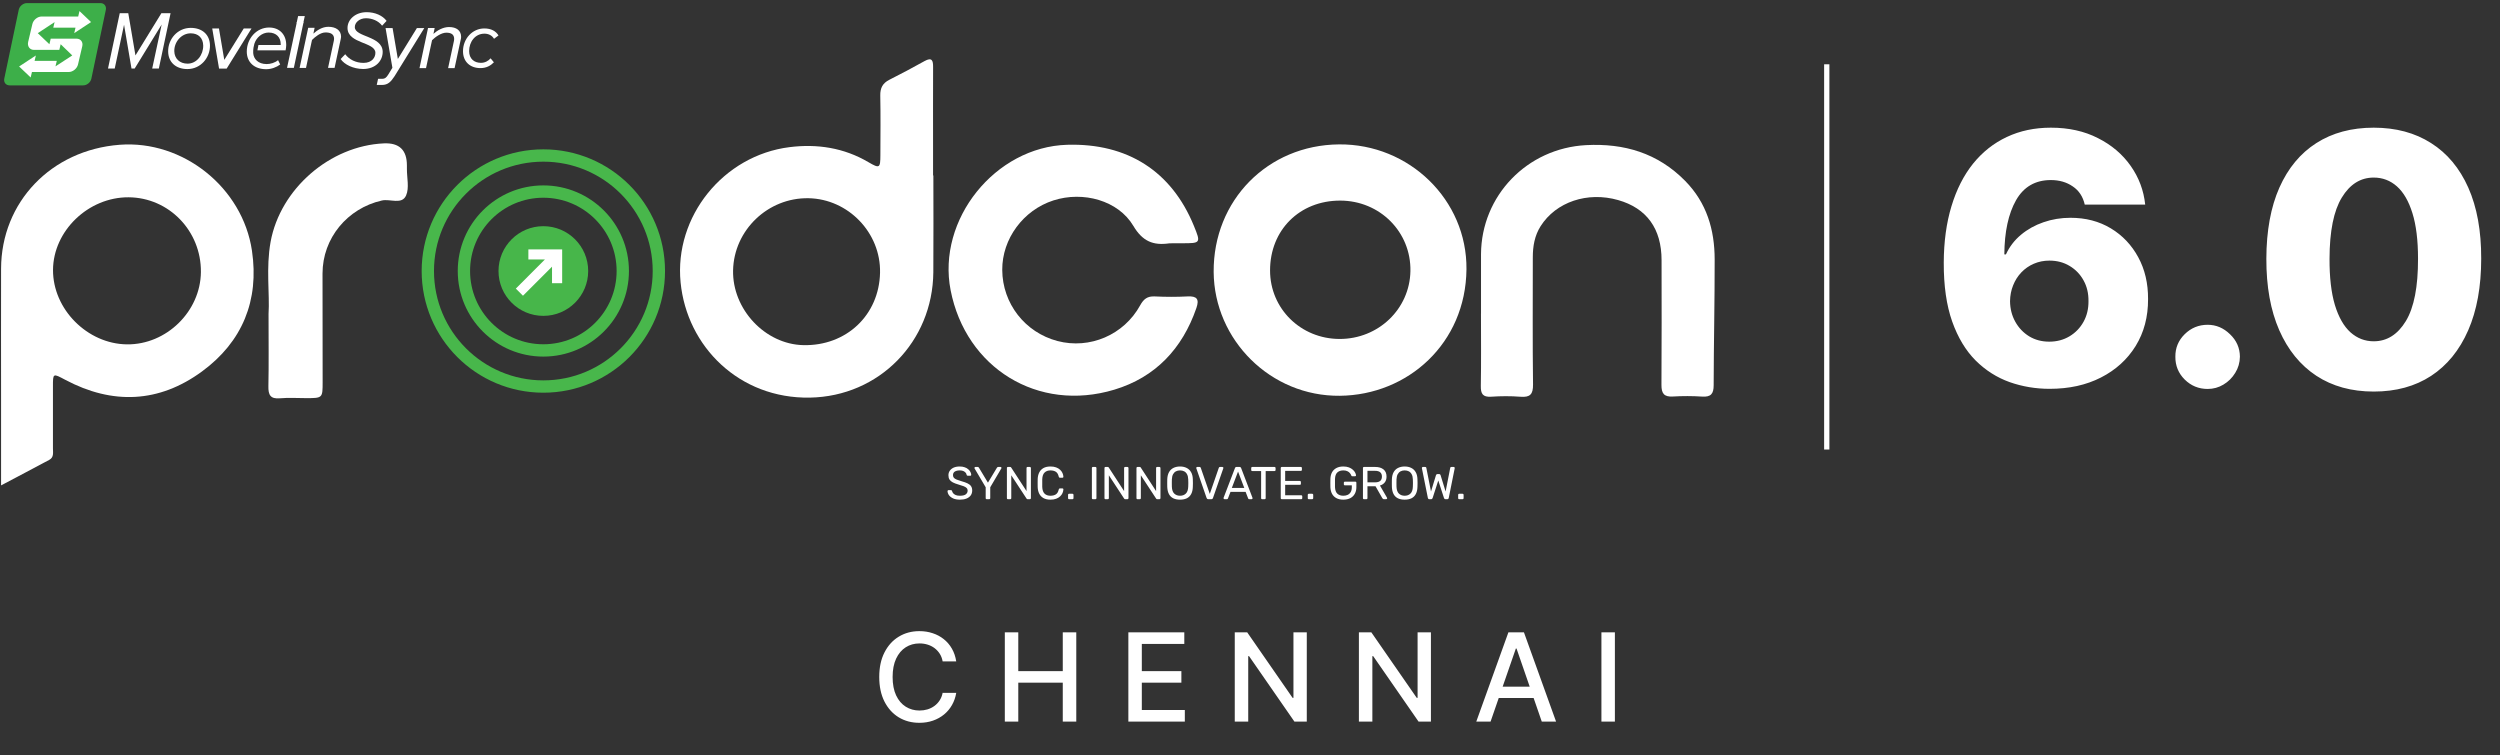 <svg xmlns="http://www.w3.org/2000/svg" width="652" height="197" viewBox="0 0 652 197" fill="none"><rect x="0" y="0" width="652" height="197" fill="#333333" stroke="none"/><g clip-path="url(#clip0_4411_70842)"><path d="M243.422 45.768C243.422 54.188 243.482 62.598 243.412 71.019C243.242 89.061 229.325 103.379 211.212 103.699C192.809 104.02 179.142 90.383 177.5 73.662C175.808 56.461 188.654 40.551 205.886 38.378C213.104 37.467 220.093 38.529 226.501 42.303C229.405 44.005 229.595 43.845 229.605 40.451C229.615 35.275 229.685 30.108 229.575 24.932C229.535 22.959 230.196 21.688 231.958 20.797C235.042 19.245 238.095 17.613 241.119 15.931C243.062 14.849 243.362 15.79 243.352 17.473C243.322 24.271 243.342 31.059 243.342 37.858C243.342 40.491 243.342 43.134 243.342 45.768C243.372 45.768 243.402 45.768 243.432 45.768H243.422ZM229.515 71.109C229.735 60.726 221.235 51.885 210.862 51.695C200.299 51.505 191.418 59.995 191.187 70.488C190.967 80.651 199.538 89.792 209.51 90.012C220.724 90.263 229.285 82.183 229.515 71.109Z" fill="white"></path><path d="M0.281 126.607C0.281 118.797 0.281 111.638 0.281 104.469C0.281 93.005 0.251 81.541 0.281 70.077C0.331 52.705 13.347 39.128 31.199 37.757C47.68 36.495 63.269 48.86 65.712 65.391C67.634 78.377 63.199 89.15 52.686 96.87C41.492 105.09 29.357 105.611 17.032 99.062C13.788 97.34 13.808 97.29 13.808 100.805C13.808 106.181 13.808 111.558 13.808 116.935C13.808 118.026 14.098 119.268 12.857 119.928C8.852 122.081 4.827 124.184 0.271 126.597L0.281 126.607ZM33.522 51.453C23.039 51.403 13.888 60.204 13.828 70.387C13.768 80.63 22.779 89.701 33.122 89.811C43.404 89.921 52.305 81.21 52.395 70.948C52.496 60.224 44.045 51.514 33.522 51.453Z" fill="white"></path><path d="M349.234 37.658C367.517 37.497 382.625 52.126 382.455 70.218C382.275 89.542 367.176 103.029 349.454 103.219C331.402 103.419 316.654 88.671 316.523 70.929C316.393 52.266 330.591 37.818 349.224 37.658H349.234ZM349.524 52.316C338.941 52.306 331.222 59.995 331.232 70.548C331.232 80.501 339.242 88.38 349.364 88.4C359.477 88.42 367.647 80.601 367.837 70.719C368.037 60.516 359.887 52.326 349.524 52.316Z" fill="white"></path><path d="M305.511 63.47C305.311 63.47 305.1 63.44 304.9 63.47C300.755 64.06 297.972 62.949 295.579 58.914C291.624 52.256 282.482 49.783 274.743 52.266C266.863 54.799 261.336 62.298 261.386 70.398C261.436 79.149 267.314 86.708 275.804 88.941C284.195 91.144 293.116 87.359 297.361 79.62C298.262 77.978 299.243 77.217 301.156 77.307C303.999 77.447 306.863 77.457 309.716 77.307C312.169 77.187 312.82 78.008 312.019 80.331C308.364 90.924 301.336 98.403 290.612 101.627C270.708 107.624 251.884 95.98 247.92 75.685C244.315 57.272 259.534 38.298 278.347 37.758C294.057 37.307 305.551 44.676 311.368 58.904C313.2 63.389 313.16 63.45 308.264 63.44C307.343 63.44 306.432 63.44 305.511 63.44V63.47Z" fill="white"></path><path d="M386.249 81.784C386.249 76.618 386.229 71.441 386.249 66.275C386.339 51.026 398.273 38.661 413.652 37.85C423.575 37.329 432.326 39.912 439.464 47.151C445.111 52.878 447.174 59.907 447.184 67.647C447.204 78.59 446.944 89.524 446.924 100.467C446.924 102.7 446.213 103.581 443.92 103.431C441.387 103.261 438.824 103.261 436.291 103.411C433.978 103.551 433.297 102.61 433.307 100.397C433.387 89.554 433.347 78.7 433.337 67.857C433.337 59.647 429.462 54.3 422.013 52.178C414.013 49.895 405.813 52.658 401.798 58.976C400.216 61.469 399.755 64.233 399.755 67.116C399.755 78.17 399.675 89.213 399.815 100.267C399.845 102.83 399.064 103.671 396.531 103.471C393.998 103.271 391.435 103.291 388.902 103.461C386.679 103.601 386.168 102.69 386.198 100.648C386.309 94.36 386.239 88.082 386.239 81.794L386.249 81.784Z" fill="white"></path><path d="M70.037 81.866C70.377 76.809 69.326 69.891 70.577 63.042C73.11 49.245 86.046 38.021 100.124 37.391C104.122 37.21 106.121 39.126 106.121 43.138C106.121 43.438 106.121 43.748 106.121 44.049C106.111 46.382 106.772 49.005 105.911 50.967C104.82 53.47 101.746 51.798 99.593 52.289C90.582 54.342 84.124 62.111 84.114 71.333C84.114 80.764 84.144 90.206 84.144 99.638C84.144 103.833 84.134 103.833 79.769 103.833C77.526 103.833 75.273 103.673 73.05 103.873C70.507 104.103 69.947 103.002 69.997 100.709C70.117 95.032 70.037 89.345 70.037 81.856V81.866Z" fill="white"></path><path d="M141.704 100.809C158.343 100.809 171.832 87.321 171.832 70.682C171.832 54.043 158.343 40.555 141.704 40.555C125.066 40.555 111.577 54.043 111.577 70.682C111.577 87.321 125.066 100.809 141.704 100.809Z" stroke="#48B74B" stroke-width="3.214" stroke-miterlimit="10"></path><path d="M141.705 91.392C153.146 91.392 162.421 82.118 162.421 70.677C162.421 59.236 153.146 49.961 141.705 49.961C130.264 49.961 120.989 59.236 120.989 70.677C120.989 82.118 130.264 91.392 141.705 91.392Z" stroke="#48B74B" stroke-width="3.214" stroke-miterlimit="10"></path><path d="M141.704 82.377C148.163 82.377 153.399 77.141 153.399 70.683C153.399 64.224 148.163 58.988 141.704 58.988C135.246 58.988 130.01 64.224 130.01 70.683C130.01 77.141 135.246 82.377 141.704 82.377Z" fill="#47B64A"></path><path d="M137.8 65.043V67.676H142.106L134.526 75.266L136.389 77.128L143.968 69.549V73.854H146.611V65.043H137.8Z" fill="white"></path><path d="M250.354 130.312C249.657 130.312 249.073 130.207 248.6 129.999C248.127 129.783 247.763 129.507 247.507 129.17C247.258 128.826 247.126 128.461 247.11 128.077C247.11 128.013 247.134 127.957 247.182 127.909C247.238 127.853 247.302 127.824 247.374 127.824H247.987C248.083 127.824 248.155 127.849 248.203 127.897C248.252 127.945 248.284 128.001 248.3 128.065C248.34 128.257 248.436 128.449 248.588 128.641C248.748 128.826 248.968 128.982 249.249 129.11C249.537 129.23 249.906 129.29 250.354 129.29C251.043 129.29 251.548 129.17 251.868 128.93C252.196 128.682 252.361 128.353 252.361 127.945C252.361 127.664 252.272 127.44 252.096 127.272C251.928 127.096 251.668 126.939 251.315 126.803C250.963 126.667 250.506 126.519 249.946 126.359C249.361 126.19 248.876 126.006 248.492 125.806C248.107 125.606 247.819 125.357 247.627 125.061C247.443 124.765 247.35 124.388 247.35 123.932C247.35 123.499 247.467 123.115 247.699 122.778C247.931 122.434 248.264 122.161 248.696 121.961C249.137 121.761 249.669 121.661 250.294 121.661C250.791 121.661 251.223 121.729 251.592 121.865C251.968 121.993 252.28 122.169 252.529 122.394C252.777 122.61 252.965 122.846 253.094 123.103C253.222 123.351 253.29 123.595 253.298 123.836C253.298 123.892 253.278 123.948 253.238 124.004C253.198 124.052 253.134 124.076 253.045 124.076H252.409C252.353 124.076 252.293 124.06 252.228 124.028C252.172 123.996 252.128 123.936 252.096 123.848C252.048 123.519 251.864 123.243 251.544 123.019C251.223 122.794 250.807 122.682 250.294 122.682C249.773 122.682 249.349 122.782 249.02 122.982C248.7 123.183 248.54 123.495 248.54 123.92C248.54 124.192 248.616 124.42 248.768 124.604C248.92 124.781 249.161 124.937 249.489 125.073C249.817 125.209 250.246 125.353 250.775 125.506C251.415 125.682 251.94 125.87 252.349 126.07C252.757 126.263 253.057 126.507 253.25 126.803C253.45 127.092 253.55 127.464 253.55 127.921C253.55 128.425 253.418 128.858 253.154 129.218C252.889 129.571 252.517 129.843 252.036 130.035C251.564 130.219 251.003 130.312 250.354 130.312ZM257.343 130.191C257.263 130.191 257.195 130.167 257.139 130.119C257.091 130.063 257.067 129.995 257.067 129.915V127.08L254.171 122.177C254.163 122.153 254.155 122.129 254.147 122.105C254.139 122.081 254.135 122.053 254.135 122.021C254.135 121.957 254.159 121.901 254.207 121.853C254.255 121.805 254.311 121.781 254.375 121.781H255C255.072 121.781 255.136 121.801 255.192 121.841C255.248 121.873 255.288 121.921 255.312 121.985L257.655 125.878L259.998 121.985C260.038 121.921 260.082 121.873 260.13 121.841C260.186 121.801 260.251 121.781 260.323 121.781H260.935C261.007 121.781 261.068 121.805 261.116 121.853C261.164 121.901 261.188 121.957 261.188 122.021C261.188 122.053 261.184 122.081 261.176 122.105C261.168 122.129 261.156 122.153 261.14 122.177L258.256 127.08V129.915C258.256 129.995 258.228 130.063 258.172 130.119C258.124 130.167 258.056 130.191 257.968 130.191H257.343ZM262.875 130.191C262.787 130.191 262.719 130.167 262.671 130.119C262.623 130.063 262.599 129.995 262.599 129.915V122.069C262.599 121.981 262.623 121.913 262.671 121.865C262.719 121.809 262.787 121.781 262.875 121.781H263.428C263.524 121.781 263.596 121.805 263.644 121.853C263.692 121.893 263.72 121.925 263.728 121.949L267.717 128.077V122.069C267.717 121.981 267.741 121.913 267.789 121.865C267.837 121.809 267.906 121.781 267.994 121.781H268.57C268.658 121.781 268.727 121.809 268.775 121.865C268.831 121.913 268.859 121.981 268.859 122.069V129.903C268.859 129.983 268.831 130.051 268.775 130.107C268.727 130.163 268.662 130.191 268.582 130.191H268.006C267.918 130.191 267.849 130.167 267.801 130.119C267.761 130.071 267.733 130.039 267.717 130.023L263.74 123.956V129.915C263.74 129.995 263.712 130.063 263.656 130.119C263.608 130.167 263.54 130.191 263.452 130.191H262.875ZM273.969 130.312C273.232 130.312 272.619 130.175 272.131 129.903C271.65 129.631 271.286 129.25 271.037 128.762C270.789 128.273 270.653 127.704 270.629 127.056C270.621 126.727 270.617 126.375 270.617 125.998C270.617 125.622 270.621 125.261 270.629 124.917C270.653 124.268 270.789 123.699 271.037 123.211C271.286 122.722 271.65 122.342 272.131 122.069C272.619 121.797 273.232 121.661 273.969 121.661C274.522 121.661 275.006 121.737 275.423 121.889C275.839 122.041 276.184 122.246 276.456 122.502C276.737 122.758 276.949 123.047 277.093 123.367C277.237 123.679 277.317 124.004 277.333 124.34C277.341 124.412 277.317 124.472 277.261 124.52C277.213 124.568 277.153 124.592 277.081 124.592H276.42C276.348 124.592 276.284 124.572 276.228 124.532C276.18 124.492 276.144 124.42 276.12 124.316C275.984 123.691 275.727 123.263 275.351 123.031C274.982 122.798 274.518 122.682 273.957 122.682C273.316 122.682 272.808 122.866 272.431 123.235C272.055 123.595 271.85 124.176 271.818 124.977C271.794 125.634 271.794 126.307 271.818 126.995C271.85 127.796 272.055 128.381 272.431 128.75C272.808 129.11 273.316 129.29 273.957 129.29C274.518 129.29 274.982 129.174 275.351 128.942C275.727 128.71 275.984 128.281 276.12 127.656C276.144 127.552 276.18 127.48 276.228 127.44C276.284 127.4 276.348 127.38 276.42 127.38H277.081C277.153 127.38 277.213 127.404 277.261 127.452C277.317 127.5 277.341 127.56 277.333 127.632C277.317 127.969 277.237 128.297 277.093 128.617C276.949 128.93 276.737 129.214 276.456 129.471C276.184 129.727 275.839 129.931 275.423 130.083C275.006 130.235 274.522 130.312 273.969 130.312ZM278.827 130.191C278.747 130.191 278.679 130.167 278.623 130.119C278.575 130.063 278.551 129.995 278.551 129.915V129.05C278.551 128.97 278.575 128.906 278.623 128.858C278.679 128.802 278.747 128.774 278.827 128.774H279.692C279.772 128.774 279.836 128.802 279.884 128.858C279.94 128.906 279.968 128.97 279.968 129.05V129.915C279.968 129.995 279.94 130.063 279.884 130.119C279.836 130.167 279.772 130.191 279.692 130.191H278.827ZM285.039 130.191C284.951 130.191 284.883 130.167 284.835 130.119C284.787 130.063 284.763 129.995 284.763 129.915V122.057C284.763 121.977 284.787 121.913 284.835 121.865C284.883 121.809 284.951 121.781 285.039 121.781H285.676C285.756 121.781 285.82 121.809 285.869 121.865C285.925 121.913 285.953 121.977 285.953 122.057V129.915C285.953 129.995 285.925 130.063 285.869 130.119C285.82 130.167 285.756 130.191 285.676 130.191H285.039ZM288.325 130.191C288.237 130.191 288.169 130.167 288.121 130.119C288.072 130.063 288.048 129.995 288.048 129.915V122.069C288.048 121.981 288.072 121.913 288.121 121.865C288.169 121.809 288.237 121.781 288.325 121.781H288.877C288.974 121.781 289.046 121.805 289.094 121.853C289.142 121.893 289.17 121.925 289.178 121.949L293.167 128.077V122.069C293.167 121.981 293.191 121.913 293.239 121.865C293.287 121.809 293.355 121.781 293.443 121.781H294.02C294.108 121.781 294.176 121.809 294.224 121.865C294.28 121.913 294.308 121.981 294.308 122.069V129.903C294.308 129.983 294.28 130.051 294.224 130.107C294.176 130.163 294.112 130.191 294.032 130.191H293.455C293.367 130.191 293.299 130.167 293.251 130.119C293.211 130.071 293.183 130.039 293.167 130.023L289.19 123.956V129.915C289.19 129.995 289.162 130.063 289.106 130.119C289.058 130.167 288.99 130.191 288.902 130.191H288.325ZM296.667 130.191C296.579 130.191 296.511 130.167 296.463 130.119C296.415 130.063 296.391 129.995 296.391 129.915V122.069C296.391 121.981 296.415 121.913 296.463 121.865C296.511 121.809 296.579 121.781 296.667 121.781H297.22C297.316 121.781 297.388 121.805 297.436 121.853C297.484 121.893 297.512 121.925 297.52 121.949L301.509 128.077V122.069C301.509 121.981 301.533 121.913 301.581 121.865C301.629 121.809 301.697 121.781 301.786 121.781H302.362C302.45 121.781 302.518 121.809 302.566 121.865C302.623 121.913 302.651 121.981 302.651 122.069V129.903C302.651 129.983 302.623 130.051 302.566 130.107C302.518 130.163 302.454 130.191 302.374 130.191H301.798C301.709 130.191 301.641 130.167 301.593 130.119C301.553 130.071 301.525 130.039 301.509 130.023L297.532 123.956V129.915C297.532 129.995 297.504 130.063 297.448 130.119C297.4 130.167 297.332 130.191 297.244 130.191H296.667ZM307.749 130.312C307.068 130.312 306.483 130.195 305.995 129.963C305.506 129.723 305.13 129.358 304.865 128.87C304.601 128.373 304.453 127.752 304.421 127.007C304.413 126.655 304.409 126.319 304.409 125.998C304.409 125.67 304.413 125.329 304.421 124.977C304.453 124.24 304.605 123.627 304.877 123.139C305.158 122.642 305.542 122.274 306.031 122.033C306.527 121.785 307.1 121.661 307.749 121.661C308.406 121.661 308.978 121.785 309.467 122.033C309.964 122.274 310.352 122.642 310.633 123.139C310.913 123.627 311.065 124.24 311.089 124.977C311.105 125.329 311.113 125.67 311.113 125.998C311.113 126.319 311.105 126.655 311.089 127.007C311.065 127.752 310.917 128.373 310.645 128.87C310.38 129.358 310.004 129.723 309.515 129.963C309.027 130.195 308.438 130.312 307.749 130.312ZM307.749 129.29C308.366 129.29 308.866 129.106 309.251 128.738C309.643 128.369 309.856 127.772 309.888 126.947C309.904 126.587 309.912 126.267 309.912 125.986C309.912 125.698 309.904 125.377 309.888 125.025C309.872 124.472 309.767 124.024 309.575 123.679C309.391 123.335 309.143 123.083 308.83 122.922C308.518 122.762 308.157 122.682 307.749 122.682C307.356 122.682 307.004 122.762 306.692 122.922C306.379 123.083 306.127 123.335 305.935 123.679C305.75 124.024 305.646 124.472 305.622 125.025C305.614 125.377 305.61 125.698 305.61 125.986C305.61 126.267 305.614 126.587 305.622 126.947C305.654 127.772 305.867 128.369 306.259 128.738C306.652 129.106 307.148 129.29 307.749 129.29ZM315.129 130.191C315.009 130.191 314.913 130.163 314.84 130.107C314.776 130.051 314.724 129.975 314.684 129.879L312.005 122.153C311.989 122.105 311.981 122.061 311.981 122.021C311.981 121.957 312.005 121.901 312.053 121.853C312.101 121.805 312.157 121.781 312.221 121.781H312.846C312.942 121.781 313.014 121.809 313.062 121.865C313.118 121.913 313.15 121.957 313.158 121.997L315.513 128.81L317.868 121.997C317.884 121.957 317.916 121.913 317.964 121.865C318.012 121.809 318.084 121.781 318.181 121.781H318.805C318.869 121.781 318.925 121.805 318.974 121.853C319.03 121.901 319.058 121.957 319.058 122.021C319.058 122.061 319.05 122.105 319.034 122.153L316.342 129.879C316.31 129.975 316.258 130.051 316.186 130.107C316.122 130.163 316.03 130.191 315.91 130.191H315.129ZM319.34 130.191C319.276 130.191 319.219 130.167 319.171 130.119C319.123 130.071 319.099 130.015 319.099 129.951C319.099 129.911 319.103 129.867 319.111 129.819L322.091 122.045C322.123 121.965 322.167 121.901 322.223 121.853C322.279 121.805 322.363 121.781 322.476 121.781H323.293C323.397 121.781 323.477 121.805 323.533 121.853C323.597 121.901 323.645 121.965 323.677 122.045L326.645 129.819C326.661 129.867 326.669 129.911 326.669 129.951C326.669 130.015 326.645 130.071 326.597 130.119C326.549 130.167 326.492 130.191 326.428 130.191H325.816C325.72 130.191 325.647 130.167 325.599 130.119C325.559 130.071 325.531 130.027 325.515 129.987L324.854 128.281H320.914L320.253 129.987C320.245 130.027 320.217 130.071 320.169 130.119C320.121 130.167 320.049 130.191 319.952 130.191H319.34ZM321.262 127.248H324.506L322.884 122.982L321.262 127.248ZM329.176 130.191C329.096 130.191 329.028 130.167 328.972 130.119C328.924 130.063 328.9 129.995 328.9 129.915V122.85H326.593C326.513 122.85 326.445 122.826 326.389 122.778C326.341 122.722 326.317 122.654 326.317 122.574V122.069C326.317 121.981 326.341 121.913 326.389 121.865C326.445 121.809 326.513 121.781 326.593 121.781H332.384C332.472 121.781 332.54 121.809 332.588 121.865C332.645 121.913 332.673 121.981 332.673 122.069V122.574C332.673 122.654 332.645 122.722 332.588 122.778C332.54 122.826 332.472 122.85 332.384 122.85H330.089V129.915C330.089 129.995 330.061 130.063 330.005 130.119C329.957 130.167 329.889 130.191 329.801 130.191H329.176ZM334.296 130.191C334.208 130.191 334.14 130.167 334.092 130.119C334.044 130.063 334.019 129.995 334.019 129.915V122.069C334.019 121.981 334.044 121.913 334.092 121.865C334.14 121.809 334.208 121.781 334.296 121.781H339.258C339.346 121.781 339.414 121.809 339.462 121.865C339.51 121.913 339.534 121.981 339.534 122.069V122.526C339.534 122.614 339.51 122.682 339.462 122.73C339.414 122.778 339.346 122.802 339.258 122.802H335.173V125.434H338.994C339.082 125.434 339.15 125.462 339.198 125.518C339.246 125.566 339.27 125.634 339.27 125.722V126.166C339.27 126.247 339.246 126.315 339.198 126.371C339.15 126.419 339.082 126.443 338.994 126.443H335.173V129.17H339.354C339.442 129.17 339.51 129.194 339.558 129.242C339.606 129.29 339.63 129.358 339.63 129.446V129.915C339.63 129.995 339.606 130.063 339.558 130.119C339.51 130.167 339.442 130.191 339.354 130.191H334.296ZM341.342 130.191C341.262 130.191 341.194 130.167 341.138 130.119C341.09 130.063 341.066 129.995 341.066 129.915V129.05C341.066 128.97 341.09 128.906 341.138 128.858C341.194 128.802 341.262 128.774 341.342 128.774H342.207C342.287 128.774 342.351 128.802 342.399 128.858C342.455 128.906 342.483 128.97 342.483 129.05V129.915C342.483 129.995 342.455 130.063 342.399 130.119C342.351 130.167 342.287 130.191 342.207 130.191H341.342ZM350.33 130.312C349.625 130.312 349.024 130.179 348.528 129.915C348.039 129.651 347.663 129.278 347.398 128.798C347.142 128.317 346.998 127.752 346.966 127.104C346.958 126.751 346.954 126.379 346.954 125.986C346.954 125.586 346.958 125.205 346.966 124.845C346.998 124.196 347.142 123.635 347.398 123.163C347.663 122.69 348.043 122.322 348.54 122.057C349.036 121.793 349.633 121.661 350.33 121.661C350.899 121.661 351.391 121.741 351.808 121.901C352.224 122.061 352.565 122.266 352.829 122.514C353.101 122.754 353.302 123.007 353.43 123.271C353.566 123.535 353.638 123.767 353.646 123.968C353.654 124.04 353.634 124.1 353.586 124.148C353.538 124.188 353.474 124.208 353.394 124.208H352.685C352.605 124.208 352.545 124.192 352.505 124.16C352.473 124.128 352.44 124.072 352.408 123.992C352.336 123.783 352.216 123.579 352.048 123.379C351.888 123.179 351.668 123.015 351.387 122.886C351.115 122.75 350.762 122.682 350.33 122.682C349.697 122.682 349.184 122.854 348.792 123.199C348.407 123.543 348.199 124.112 348.167 124.905C348.143 125.618 348.143 126.331 348.167 127.044C348.199 127.844 348.411 128.421 348.804 128.774C349.196 129.118 349.709 129.29 350.342 129.29C350.766 129.29 351.143 129.214 351.471 129.062C351.808 128.902 352.072 128.658 352.264 128.329C352.457 128.001 352.553 127.584 352.553 127.08V126.575H350.75C350.67 126.575 350.602 126.551 350.546 126.503C350.498 126.447 350.474 126.375 350.474 126.287V125.902C350.474 125.814 350.498 125.746 350.546 125.698C350.602 125.642 350.67 125.614 350.75 125.614H353.466C353.554 125.614 353.622 125.642 353.67 125.698C353.718 125.746 353.742 125.814 353.742 125.902V127.056C353.742 127.712 353.606 128.285 353.334 128.774C353.069 129.262 352.681 129.643 352.168 129.915C351.656 130.179 351.043 130.312 350.33 130.312ZM355.733 130.191C355.644 130.191 355.576 130.167 355.528 130.119C355.48 130.063 355.456 129.995 355.456 129.915V122.069C355.456 121.981 355.48 121.913 355.528 121.865C355.576 121.809 355.644 121.781 355.733 121.781H358.664C359.569 121.781 360.286 121.993 360.815 122.418C361.343 122.842 361.608 123.471 361.608 124.304C361.608 124.921 361.452 125.426 361.139 125.818C360.835 126.202 360.418 126.471 359.89 126.623L361.74 129.819C361.764 129.867 361.776 129.911 361.776 129.951C361.776 130.015 361.748 130.071 361.692 130.119C361.644 130.167 361.588 130.191 361.524 130.191H360.947C360.811 130.191 360.711 130.155 360.647 130.083C360.583 130.011 360.526 129.939 360.478 129.867L358.736 126.815H356.634V129.915C356.634 129.995 356.606 130.063 356.55 130.119C356.501 130.167 356.433 130.191 356.345 130.191H355.733ZM356.634 125.794H358.616C359.217 125.794 359.665 125.67 359.962 125.421C360.258 125.165 360.406 124.789 360.406 124.292C360.406 123.803 360.258 123.431 359.962 123.175C359.673 122.918 359.225 122.79 358.616 122.79H356.634V125.794ZM366.333 130.312C365.652 130.312 365.068 130.195 364.579 129.963C364.09 129.723 363.714 129.358 363.45 128.87C363.185 128.373 363.037 127.752 363.005 127.007C362.997 126.655 362.993 126.319 362.993 125.998C362.993 125.67 362.997 125.329 363.005 124.977C363.037 124.24 363.189 123.627 363.462 123.139C363.742 122.642 364.126 122.274 364.615 122.033C365.112 121.785 365.684 121.661 366.333 121.661C366.99 121.661 367.563 121.785 368.051 122.033C368.548 122.274 368.936 122.642 369.217 123.139C369.497 123.627 369.649 124.24 369.673 124.977C369.689 125.329 369.697 125.67 369.697 125.998C369.697 126.319 369.689 126.655 369.673 127.007C369.649 127.752 369.501 128.373 369.229 128.87C368.964 129.358 368.588 129.723 368.099 129.963C367.611 130.195 367.022 130.312 366.333 130.312ZM366.333 129.29C366.95 129.29 367.451 129.106 367.835 128.738C368.228 128.369 368.44 127.772 368.472 126.947C368.488 126.587 368.496 126.267 368.496 125.986C368.496 125.698 368.488 125.377 368.472 125.025C368.456 124.472 368.352 124.024 368.159 123.679C367.975 123.335 367.727 123.083 367.415 122.922C367.102 122.762 366.742 122.682 366.333 122.682C365.941 122.682 365.588 122.762 365.276 122.922C364.964 123.083 364.711 123.335 364.519 123.679C364.335 124.024 364.231 124.472 364.207 125.025C364.199 125.377 364.195 125.698 364.195 125.986C364.195 126.267 364.199 126.587 364.207 126.947C364.239 127.772 364.451 128.369 364.843 128.738C365.236 129.106 365.732 129.29 366.333 129.29ZM372.761 130.191C372.657 130.191 372.573 130.163 372.508 130.107C372.452 130.051 372.412 129.971 372.388 129.867L370.838 122.153C370.83 122.121 370.826 122.093 370.826 122.069C370.826 122.045 370.826 122.029 370.826 122.021C370.826 121.957 370.85 121.901 370.899 121.853C370.947 121.805 371.003 121.781 371.067 121.781H371.691C371.86 121.781 371.956 121.849 371.98 121.985L373.205 128.185L374.503 123.932C374.527 123.86 374.567 123.795 374.623 123.739C374.687 123.675 374.775 123.643 374.887 123.643H375.332C375.452 123.643 375.54 123.675 375.596 123.739C375.652 123.795 375.688 123.86 375.704 123.932L377.014 128.185L378.228 121.985C378.252 121.849 378.352 121.781 378.528 121.781H379.153C379.217 121.781 379.273 121.805 379.321 121.853C379.369 121.901 379.393 121.957 379.393 122.021C379.393 122.029 379.389 122.045 379.381 122.069C379.381 122.093 379.381 122.121 379.381 122.153L377.831 129.867C377.807 129.971 377.763 130.051 377.699 130.107C377.643 130.163 377.563 130.191 377.459 130.191H376.99C376.878 130.191 376.79 130.163 376.726 130.107C376.662 130.051 376.618 129.979 376.594 129.891L375.104 125.313L373.626 129.891C373.594 129.979 373.546 130.051 373.482 130.107C373.426 130.163 373.342 130.191 373.229 130.191H372.761ZM380.566 130.191C380.486 130.191 380.418 130.167 380.362 130.119C380.314 130.063 380.29 129.995 380.29 129.915V129.05C380.29 128.97 380.314 128.906 380.362 128.858C380.418 128.802 380.486 128.774 380.566 128.774H381.431C381.511 128.774 381.576 128.802 381.624 128.858C381.68 128.906 381.708 128.97 381.708 129.05V129.915C381.708 129.995 381.68 130.063 381.624 130.119C381.576 130.167 381.511 130.191 381.431 130.191H380.566Z" fill="white"></path><path d="M26.213 0.809H7.009C6.048 0.809 5.087 1.6 4.886 2.561L1.112 20.513C0.912 21.474 1.532 22.265 2.503 22.265H21.707C22.669 22.265 23.63 21.474 23.83 20.513L27.605 2.561C27.795 1.6 27.174 0.809 26.213 0.809Z" fill="#3DAF49"></path><path d="M19.364 8.63L19.695 7.208H13.897L14.238 5.766L9.852 8.65L12.886 11.534L13.226 10.082H19.955C21.036 10.082 21.717 10.973 21.457 12.054L20.345 16.81C20.095 17.891 18.994 18.782 17.922 18.782H8.33L8 20.204L4.986 17.341L9.352 14.467L9.021 15.879H14.809L14.468 17.311L18.843 14.457L15.82 11.534L15.469 13.005H8.821C7.74 13.005 7.089 12.044 7.339 10.953L8.441 6.277C8.691 5.196 9.792 4.305 10.864 4.305H20.395L20.726 2.883L23.75 5.756L19.374 8.63H19.364Z" fill="white"></path><path d="M39.69 17.889L42.163 6.395L35.125 17.869H34.294L32.351 6.455L29.918 17.879H28.166L31.23 3.441H33.453L35.325 14.455L42.093 3.441H44.486L41.422 17.879H39.7L39.69 17.889Z" fill="white"></path><path d="M43.856 13.447C43.795 10.233 46.279 7.27 49.743 7.27C52.827 7.27 54.709 9.112 54.759 11.805C54.819 15.049 52.336 18.013 48.872 18.013C45.798 18.013 43.886 16.16 43.856 13.447ZM52.997 11.865C52.957 9.943 51.765 8.691 49.733 8.691C47.3 8.691 45.398 10.954 45.458 13.367C45.498 15.29 46.879 16.601 48.912 16.601C51.335 16.601 53.037 14.288 52.997 11.875V11.865Z" fill="white"></path><path d="M74.644 11.701C74.644 9.068 72.942 7.176 70.189 7.176C66.904 7.176 64.361 10.029 64.361 13.454C64.361 16.197 66.274 18.049 69.428 18.049C70.759 18.049 72.131 17.539 73.072 16.818L72.521 15.686C71.69 16.377 70.549 16.708 69.538 16.708C67.315 16.708 66.133 15.366 66.033 13.834V13.784C65.983 12.773 66.204 11.892 66.314 11.521V11.491C66.314 11.441 66.344 11.401 66.354 11.371C66.844 9.819 68.326 8.487 70.058 8.487C72.121 8.487 73.212 9.799 73.212 11.531C73.212 11.641 73.212 11.731 73.212 11.731H67.405L67.135 13.123H74.484C74.544 12.823 74.654 12.182 74.654 11.691L74.644 11.701Z" fill="white"></path><path d="M57.132 17.889L55.35 7.426H57.102L58.493 15.616L63.57 7.426H65.592L59.114 17.889H57.152H57.132Z" fill="white"></path><path d="M85.545 17.722L87.017 10.853C87.057 10.633 87.127 10.383 87.127 10.112C87.127 8.911 86.216 8.46 84.904 8.46C83.593 8.46 82.211 9.581 81.37 10.422L79.808 17.712H78.136L80.379 7.249H82.051L81.73 8.77C82.691 7.889 84.063 6.988 85.635 6.988C87.577 6.988 88.949 7.899 88.949 9.561C88.949 9.782 88.869 10.162 88.809 10.443L87.257 17.702H85.555L85.545 17.722Z" fill="white"></path><path d="M74.862 17.693L77.406 5.828H79.158L76.635 17.693H74.862Z" fill="white"></path><path d="M79.098 6.008L79.488 4.195H77.746L77.356 6.008H79.098Z" fill="white"></path><path d="M120.749 13.355C120.749 10.111 123.192 7.418 126.306 7.418C128.118 7.418 129.34 8.129 130.01 9.25L128.839 10.121C128.328 9.22 127.367 8.78 126.346 8.78C123.873 8.78 122.351 10.962 122.351 13.325C122.351 15.348 123.693 16.389 125.435 16.389C126.476 16.389 127.357 15.899 127.948 15.208L128.809 16.249C127.978 17.11 126.867 17.761 125.295 17.761C122.631 17.761 120.749 16.119 120.749 13.355Z" fill="white"></path><path d="M116.865 17.784L118.336 10.916C118.376 10.695 118.446 10.445 118.446 10.175C118.446 8.973 117.676 8.523 116.384 8.523C115.092 8.523 113.53 9.644 112.679 10.485L111.107 17.774H109.405L111.628 7.311H113.36L113.04 8.833C114.001 7.952 115.533 7.051 117.105 7.051C119.047 7.051 120.259 7.962 120.259 9.624C120.259 9.844 120.199 10.275 120.119 10.505L118.557 17.764H116.865V17.784Z" fill="white"></path><path d="M88.83 15.401L90.032 14.139C91.053 15.511 92.795 16.402 94.808 16.402C97.05 16.402 97.931 14.93 97.901 13.739C97.841 10.925 90.722 11.416 90.632 7.361C90.582 5.138 92.635 3.176 95.618 3.176C97.811 3.176 99.784 4.047 100.825 5.449L99.653 6.7C98.662 5.389 97 4.758 95.438 4.758C93.756 4.758 92.505 5.879 92.535 7.101C92.595 9.704 99.694 9.343 99.804 13.459C99.854 15.731 98.072 17.994 94.687 17.994C92.114 17.964 89.851 16.863 88.83 15.391V15.401Z" fill="white"></path><path d="M108.725 7.32L103.759 15.38L102.387 7.32H100.555L102.337 17.673L101.266 19.435C100.765 20.236 100.385 20.557 99.694 20.557H98.602L98.252 22.159H99.574C101.186 22.159 101.937 21.328 102.888 19.896L110.657 7.32H108.725Z" fill="white"></path></g><line x1="476.418" y1="16.766" x2="476.418" y2="117.237" stroke="white" stroke-width="1.37"></line><path d="M534.544 101.406C530.919 101.406 527.444 100.824 524.121 99.658C520.798 98.471 517.841 96.594 515.251 94.026C512.662 91.436 510.622 88.048 509.133 83.861C507.644 79.653 506.91 74.528 506.932 68.485C506.954 63.025 507.623 58.127 508.939 53.789C510.255 49.43 512.133 45.728 514.572 42.686C517.032 39.643 519.967 37.323 523.376 35.726C526.808 34.107 530.638 33.298 534.868 33.298C539.508 33.298 543.597 34.205 547.137 36.017C550.697 37.808 553.546 40.225 555.683 43.268C557.819 46.29 559.081 49.656 559.47 53.368H543.705C543.231 51.275 542.184 49.689 540.565 48.609C538.968 47.509 537.069 46.959 534.868 46.959C530.811 46.959 527.779 48.717 525.772 52.235C523.786 55.753 522.772 60.457 522.729 66.349H523.15C524.056 64.363 525.362 62.658 527.067 61.234C528.772 59.81 530.725 58.72 532.926 57.965C535.149 57.188 537.501 56.799 539.983 56.799C543.953 56.799 547.46 57.717 550.503 59.551C553.546 61.385 555.931 63.899 557.657 67.093C559.384 70.266 560.236 73.902 560.214 78.002C560.236 82.621 559.157 86.699 556.977 90.238C554.798 93.756 551.776 96.497 547.914 98.461C544.072 100.424 539.616 101.406 534.544 101.406ZM534.447 89.106C536.411 89.106 538.17 88.641 539.724 87.713C541.277 86.785 542.497 85.523 543.382 83.926C544.266 82.329 544.698 80.527 544.676 78.52C544.698 76.492 544.266 74.69 543.382 73.114C542.518 71.539 541.31 70.287 539.756 69.359C538.224 68.431 536.465 67.967 534.48 67.967C533.034 67.967 531.685 68.237 530.433 68.777C529.182 69.316 528.092 70.071 527.164 71.043C526.257 71.992 525.545 73.114 525.027 74.409C524.509 75.682 524.24 77.064 524.218 78.553C524.24 80.516 524.693 82.297 525.578 83.894C526.462 85.491 527.671 86.764 529.203 87.713C530.735 88.641 532.483 89.106 534.447 89.106ZM575.752 101.439C573.422 101.439 571.426 100.619 569.764 98.979C568.124 97.338 567.314 95.353 567.336 93.022C567.314 90.735 568.124 88.782 569.764 87.163C571.426 85.523 573.422 84.703 575.752 84.703C577.954 84.703 579.896 85.523 581.579 87.163C583.284 88.782 584.147 90.735 584.169 93.022C584.147 94.576 583.737 95.99 582.939 97.263C582.162 98.536 581.137 99.55 579.864 100.306C578.612 101.061 577.241 101.439 575.752 101.439ZM619.065 102.119C613.281 102.119 608.296 100.748 604.109 98.007C599.923 95.245 596.696 91.285 594.43 86.127C592.164 80.948 591.042 74.722 591.064 67.449C591.085 60.177 592.218 54.005 594.463 48.933C596.729 43.84 599.944 39.967 604.109 37.312C608.296 34.636 613.281 33.298 619.065 33.298C624.848 33.298 629.833 34.636 634.02 37.312C638.228 39.967 641.465 43.84 643.731 48.933C645.997 54.026 647.119 60.198 647.098 67.449C647.098 74.744 645.965 80.98 643.699 86.16C641.433 91.339 638.207 95.299 634.02 98.04C629.855 100.759 624.87 102.119 619.065 102.119ZM619.065 89.008C622.518 89.008 625.312 87.249 627.449 83.732C629.585 80.193 630.643 74.765 630.621 67.449C630.621 62.658 630.135 58.709 629.164 55.602C628.193 52.472 626.844 50.142 625.118 48.609C623.392 47.077 621.374 46.311 619.065 46.311C615.633 46.311 612.86 48.048 610.745 51.523C608.63 54.976 607.562 60.285 607.541 67.449C607.519 72.305 607.983 76.33 608.933 79.524C609.904 82.718 611.263 85.102 613.011 86.678C614.759 88.231 616.777 89.008 619.065 89.008Z" fill="white"></path><path d="M249.386 172.487H245.841C245.705 171.729 245.451 171.063 245.08 170.487C244.708 169.911 244.254 169.422 243.716 169.021C243.178 168.619 242.576 168.316 241.909 168.112C241.25 167.907 240.549 167.805 239.807 167.805C238.466 167.805 237.265 168.142 236.205 168.816C235.152 169.491 234.318 170.479 233.705 171.782C233.098 173.085 232.795 174.676 232.795 176.555C232.795 178.449 233.098 180.047 233.705 181.35C234.318 182.654 235.155 183.638 236.216 184.305C237.277 184.972 238.47 185.305 239.795 185.305C240.53 185.305 241.227 185.207 241.886 185.01C242.553 184.805 243.155 184.506 243.693 184.112C244.231 183.718 244.686 183.237 245.057 182.669C245.436 182.093 245.697 181.434 245.841 180.691L249.386 180.703C249.197 181.847 248.83 182.9 248.284 183.862C247.746 184.816 247.053 185.642 246.205 186.339C245.364 187.029 244.402 187.563 243.318 187.941C242.235 188.32 241.053 188.51 239.773 188.51C237.758 188.51 235.962 188.032 234.386 187.078C232.811 186.116 231.568 184.741 230.659 182.953C229.758 181.165 229.307 179.032 229.307 176.555C229.307 174.07 229.761 171.938 230.67 170.157C231.58 168.369 232.822 166.998 234.398 166.044C235.973 165.082 237.765 164.6 239.773 164.6C241.008 164.6 242.159 164.779 243.227 165.135C244.303 165.483 245.269 165.998 246.125 166.68C246.981 167.354 247.689 168.18 248.25 169.157C248.811 170.127 249.189 171.237 249.386 172.487ZM262.057 188.191V164.919H265.568V175.032H277.17V164.919H280.693V188.191H277.17V178.044H265.568V188.191H262.057ZM294.276 188.191V164.919H308.866V167.941H297.787V175.032H308.105V178.044H297.787V185.169H309.003V188.191H294.276ZM340.81 164.919V188.191H337.582L325.753 171.123H325.537V188.191H322.026V164.919H325.276L337.116 182.01H337.332V164.919H340.81ZM373.185 164.919V188.191H369.957L358.128 171.123H357.912V188.191H354.401V164.919H357.651L369.491 182.01H369.707V164.919H373.185ZM388.741 188.191H385.014L393.389 164.919H397.446L405.821 188.191H402.094L395.514 169.146H395.332L388.741 188.191ZM389.366 179.078H401.457V182.032H389.366V179.078ZM421.162 164.919V188.191H417.651V164.919H421.162Z" fill="white"></path><defs><clipPath id="clip0_4411_70842"><rect width="448.466" height="132.383" fill="white" transform="translate(0.268 0.809)"></rect></clipPath></defs></svg>